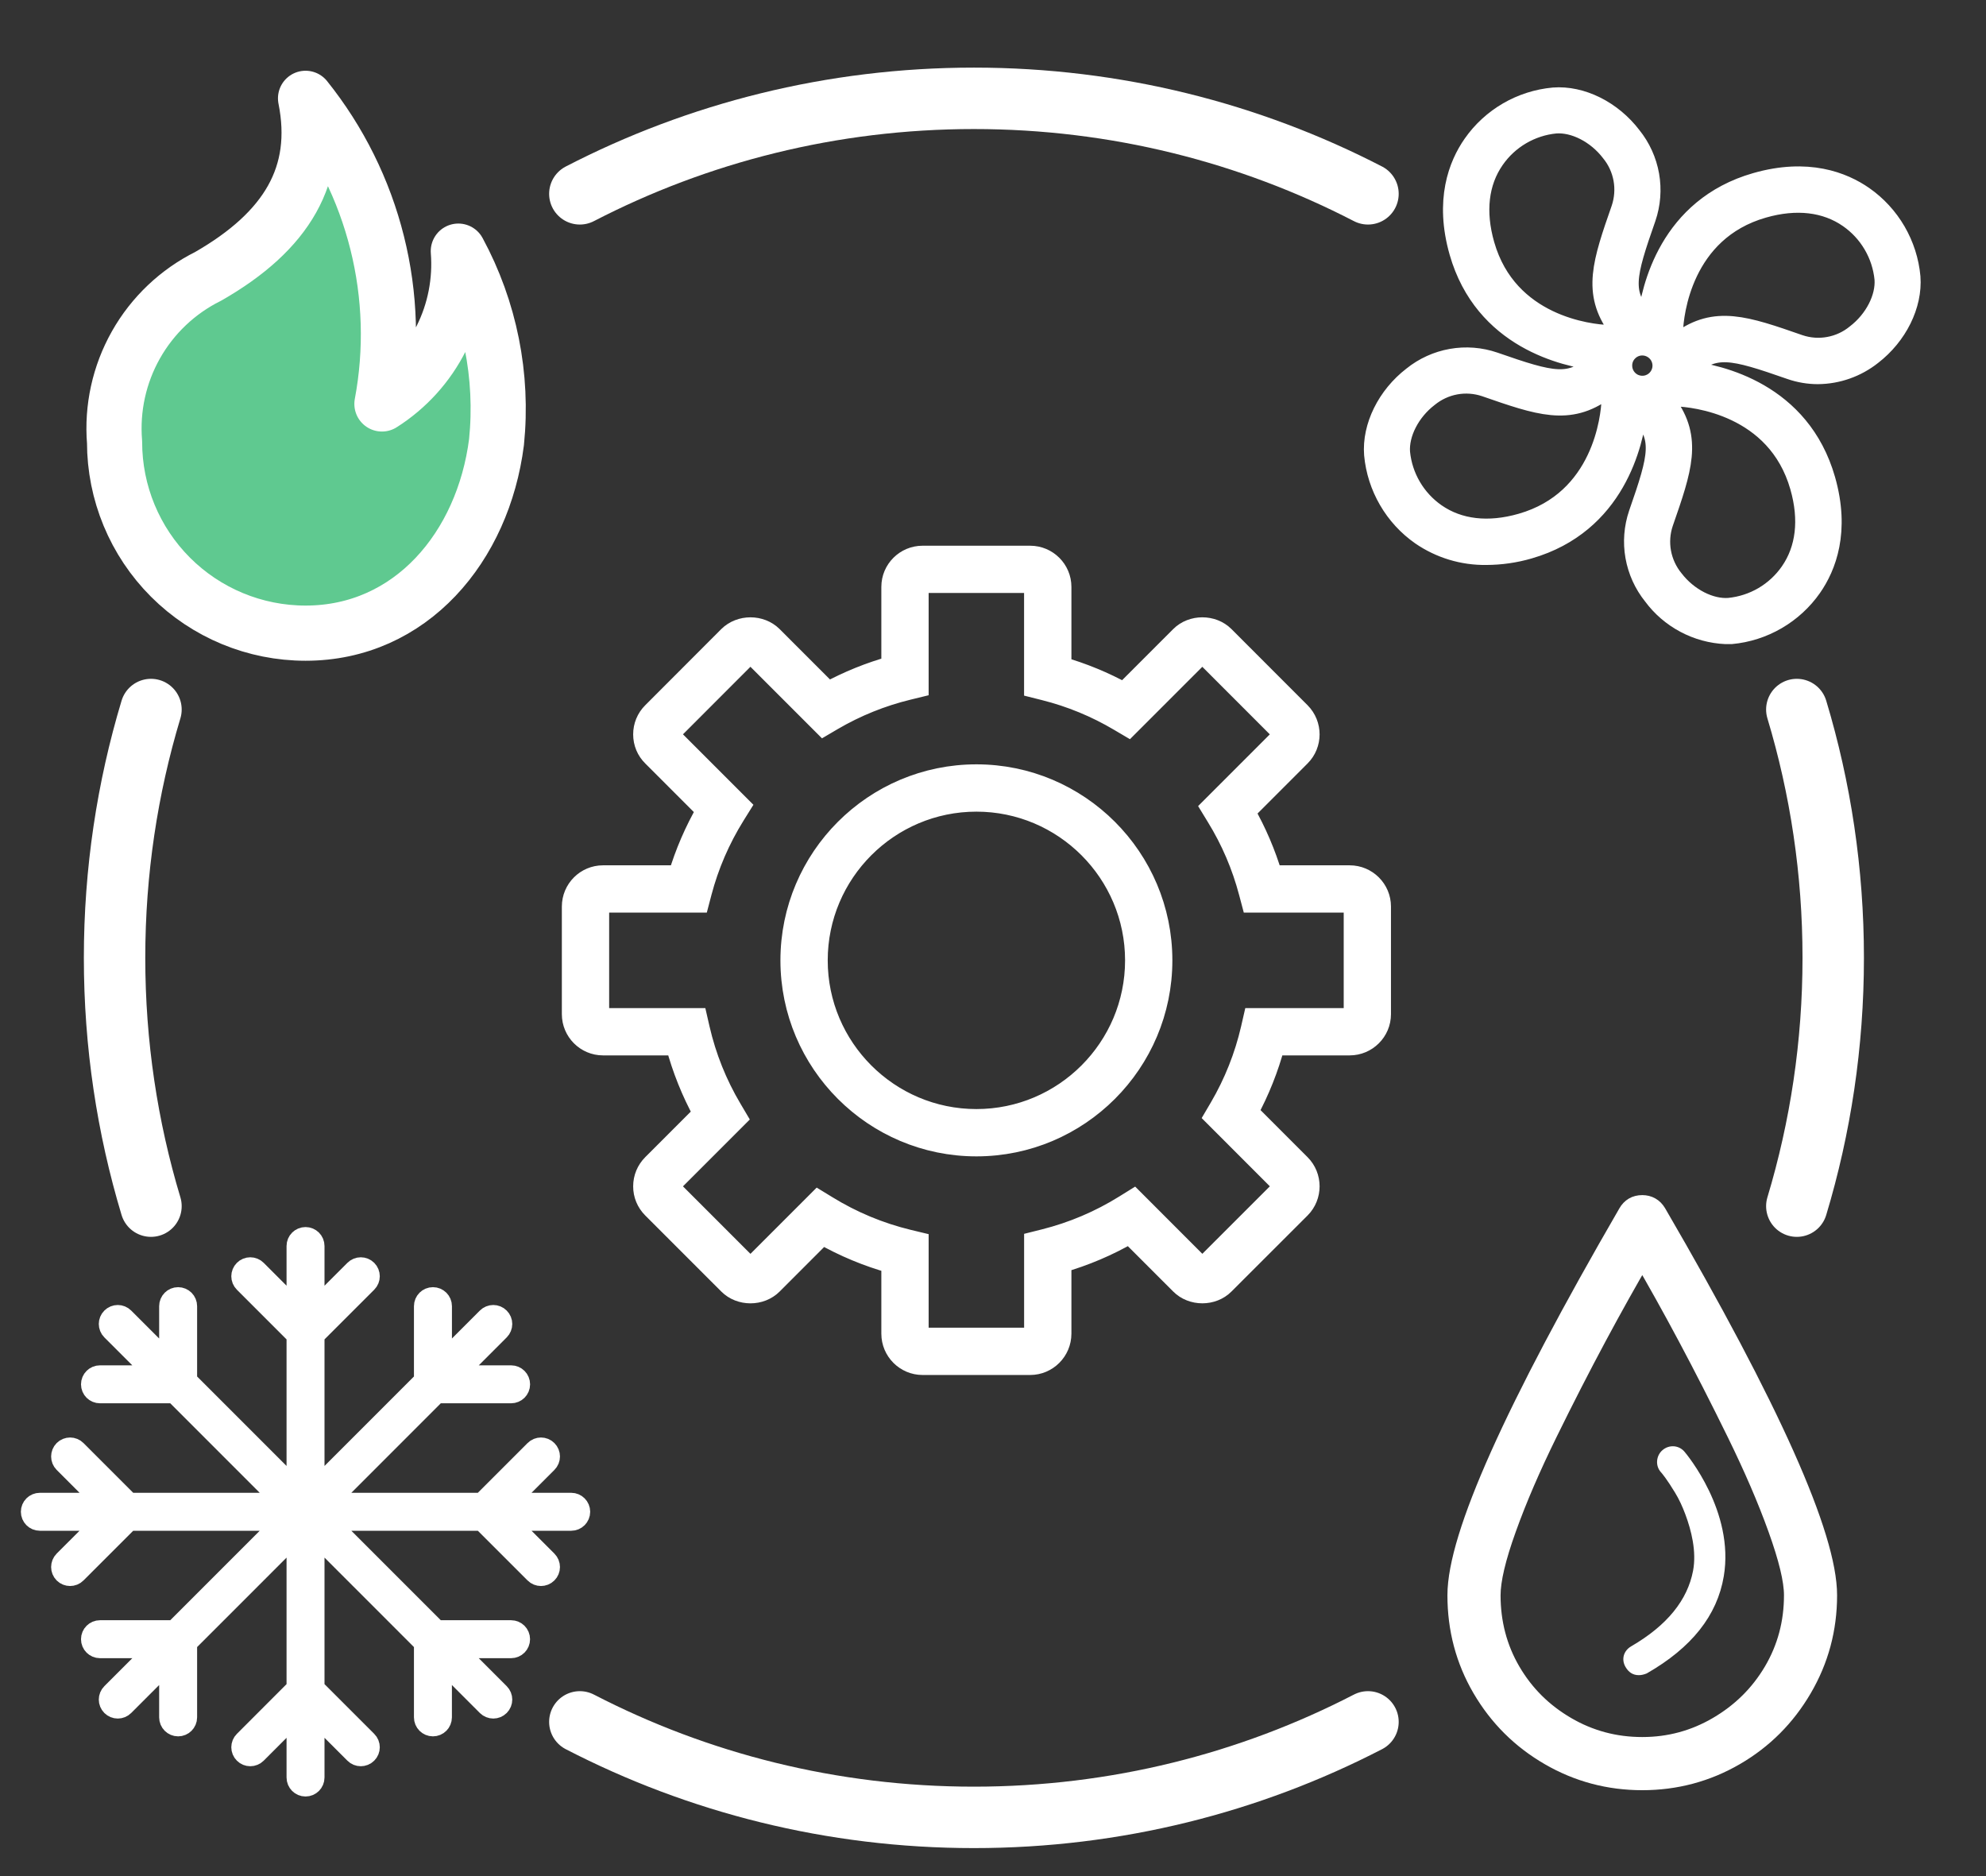 <?xml version="1.0" encoding="UTF-8"?>
<svg xmlns="http://www.w3.org/2000/svg" width="54" height="51" viewBox="0 0 54 51" fill="none">
  <rect x="0" y="0" width="54" height="51" fill="#333333" stroke="none"/>
  <path d="M15.766 5.269C18.975 3.61 22.619 2.673 26.481 2.673C30.343 2.673 33.986 3.61 37.196 5.269M4.105 19.288C3.461 21.425 3.115 23.692 3.115 26.038C3.115 28.385 3.461 30.651 4.105 32.788M48.856 19.288C49.5 21.425 49.846 23.692 49.846 26.038C49.846 28.385 49.5 30.651 48.856 32.788M15.766 46.808C18.975 48.467 22.619 49.404 26.481 49.404C30.343 49.404 33.986 48.467 37.196 46.808" stroke="white" stroke-width="1.67" stroke-linecap="round"></path>
  <path d="M28.01 37.078H25.085C24.633 37.078 24.264 36.709 24.264 36.256V34.321C23.597 34.136 22.957 33.87 22.356 33.527L20.986 34.898C20.675 35.208 20.134 35.208 19.824 34.897L17.757 32.83C17.601 32.674 17.515 32.468 17.516 32.249C17.516 32.029 17.602 31.823 17.757 31.668L19.152 30.273C18.825 29.678 18.572 29.047 18.397 28.39H16.396C15.944 28.39 15.577 28.021 15.577 27.569V24.644C15.577 24.191 15.944 23.823 16.396 23.823H18.463C18.65 23.196 18.91 22.593 19.239 22.024L17.757 20.542C17.602 20.39 17.516 20.184 17.516 19.965C17.515 19.745 17.601 19.538 17.757 19.383L19.824 17.313C20.137 17.004 20.674 17.005 20.985 17.312L22.512 18.839C23.068 18.537 23.655 18.299 24.264 18.13V15.954C24.264 15.502 24.632 15.135 25.085 15.135H28.01C28.463 15.135 28.832 15.502 28.832 15.954V18.145C29.434 18.318 30.015 18.557 30.565 18.86L32.112 17.313C32.421 17.004 32.963 17.004 33.272 17.313L35.341 19.383C35.66 19.704 35.66 20.224 35.341 20.542L33.821 22.063C34.139 22.619 34.391 23.209 34.574 23.823H36.698C37.152 23.823 37.521 24.191 37.521 24.644V27.569C37.521 28.021 37.152 28.39 36.698 28.39H34.64C34.469 29.032 34.223 29.651 33.906 30.233L35.341 31.669C35.66 31.988 35.66 32.509 35.342 32.829L33.272 34.897C32.965 35.207 32.42 35.208 32.111 34.896L30.718 33.503C30.123 33.848 29.49 34.117 28.832 34.305V36.256C28.831 36.709 28.463 37.078 28.01 37.078ZM22.251 32.663L22.482 32.804C23.165 33.224 23.907 33.533 24.688 33.723L24.95 33.786V36.257C24.95 36.331 25.011 36.392 25.085 36.392H28.01C28.086 36.392 28.146 36.333 28.146 36.257V33.775L28.405 33.71C29.176 33.516 29.911 33.204 30.59 32.781L30.822 32.637L32.597 34.413C32.632 34.448 32.672 34.453 32.692 34.453C32.713 34.453 32.753 34.448 32.786 34.414L34.856 32.345C34.909 32.293 34.909 32.206 34.856 32.153L33.05 30.346L33.184 30.118C33.575 29.45 33.863 28.727 34.038 27.97L34.099 27.704H36.699C36.774 27.704 36.836 27.644 36.836 27.569V24.644C36.836 24.569 36.774 24.509 36.699 24.509H34.05L33.982 24.253C33.79 23.525 33.493 22.831 33.097 22.189L32.956 21.958L34.856 20.058C34.908 20.005 34.908 19.92 34.855 19.867L32.787 17.798C32.753 17.765 32.713 17.759 32.691 17.759C32.67 17.759 32.63 17.764 32.596 17.798L30.676 19.718L30.447 19.583C29.808 19.204 29.121 18.921 28.404 18.741L28.145 18.676V15.954C28.145 15.879 28.086 15.82 28.01 15.82H25.085C25.011 15.82 24.95 15.88 24.95 15.954V18.664L24.688 18.728C23.964 18.904 23.27 19.184 22.626 19.561L22.398 19.695L20.5 17.797C20.467 17.764 20.426 17.759 20.404 17.759C20.383 17.759 20.342 17.764 20.307 17.799L18.241 19.867C18.206 19.902 18.201 19.942 18.201 19.963C18.201 19.983 18.206 20.023 18.24 20.056L20.105 21.921L19.961 22.152C19.554 22.806 19.249 23.512 19.054 24.253L18.987 24.508H16.396C16.323 24.508 16.263 24.569 16.263 24.644V27.569C16.263 27.643 16.323 27.704 16.396 27.704H18.939L19 27.97C19.177 28.74 19.472 29.476 19.875 30.155L20.011 30.385L18.242 32.154C18.207 32.189 18.202 32.228 18.202 32.249C18.202 32.27 18.207 32.31 18.241 32.345L20.309 34.413C20.344 34.448 20.384 34.453 20.405 34.453C20.426 34.453 20.466 34.448 20.501 34.413L22.251 32.663ZM26.549 31.135C23.776 31.135 21.52 28.879 21.52 26.107C21.52 23.334 23.776 21.078 26.549 21.078C29.322 21.078 31.577 23.334 31.577 26.107C31.577 28.879 29.322 31.135 26.549 31.135ZM26.549 21.764C24.154 21.764 22.206 23.712 22.206 26.107C22.206 28.501 24.154 30.449 26.549 30.449C28.943 30.449 30.891 28.501 30.891 26.107C30.891 23.712 28.943 21.764 26.549 21.764Z" fill="white" stroke="white" stroke-width="0.6"></path>
  <g clip-path="url(#clip0_795_47)">
    <path d="M13.5 12.019C13.137 14.865 11.174 17.212 8.308 17.212C6.931 17.212 5.61 16.665 4.636 15.691C3.662 14.717 3.115 13.396 3.115 12.019C3.04 11.1 3.242 10.179 3.696 9.375C4.149 8.572 4.833 7.923 5.66 7.512C7.799 6.287 8.723 4.75 8.308 2.673C9.232 3.826 9.897 5.166 10.255 6.6C10.614 8.034 10.658 9.528 10.385 10.981C11.076 10.543 11.635 9.925 12.001 9.193C12.367 8.461 12.526 7.643 12.462 6.827C13.321 8.414 13.683 10.224 13.5 12.019Z" fill="#5FC990" stroke="white" stroke-width="1.5" stroke-linecap="round" stroke-linejoin="round"></path>
  </g>
  <g clip-path="url(#clip1_795_47)">
    <path d="M15.532 40.936H13.594L14.823 39.707C14.886 39.644 14.886 39.543 14.823 39.48C14.76 39.417 14.659 39.417 14.596 39.48L13.14 40.936H8.695L11.838 37.792H13.897C13.986 37.792 14.058 37.721 14.058 37.632C14.058 37.543 13.986 37.471 13.897 37.471H12.16L13.526 36.105C13.589 36.042 13.589 35.94 13.526 35.878C13.464 35.815 13.362 35.815 13.299 35.878L11.933 37.244V35.507C11.933 35.418 11.861 35.346 11.772 35.346C11.683 35.346 11.611 35.418 11.611 35.507V37.566L8.468 40.709V36.263L9.924 34.808C9.987 34.745 9.987 34.644 9.924 34.581C9.861 34.518 9.76 34.518 9.697 34.581L8.468 35.809V33.872C8.468 33.783 8.396 33.712 8.308 33.712C8.219 33.712 8.147 33.783 8.147 33.872V35.809L6.919 34.581C6.856 34.518 6.754 34.518 6.692 34.581C6.629 34.644 6.629 34.745 6.692 34.808L8.147 36.263V40.709L5.004 37.566V35.507C5.004 35.418 4.932 35.346 4.843 35.346C4.755 35.346 4.683 35.418 4.683 35.507V37.244L3.316 35.878C3.253 35.815 3.152 35.815 3.089 35.878C3.026 35.94 3.026 36.042 3.089 36.105L4.456 37.471H2.719C2.63 37.471 2.558 37.543 2.558 37.632C2.558 37.721 2.63 37.792 2.719 37.792H4.777L7.92 40.936H3.475L2.019 39.48C1.957 39.417 1.855 39.417 1.792 39.48C1.73 39.543 1.73 39.644 1.792 39.707L3.021 40.936H1.084C0.995 40.936 0.923 41.008 0.923 41.096C0.923 41.185 0.995 41.257 1.084 41.257H3.021L1.792 42.485C1.73 42.548 1.73 42.65 1.792 42.712C1.824 42.744 1.865 42.759 1.906 42.759C1.947 42.759 1.988 42.744 2.019 42.712L3.475 41.257H7.92L4.777 44.4H2.719C2.63 44.4 2.558 44.472 2.558 44.56C2.558 44.649 2.63 44.721 2.719 44.721H4.456L3.089 46.088C3.026 46.151 3.026 46.252 3.089 46.315C3.12 46.346 3.162 46.362 3.203 46.362C3.244 46.362 3.285 46.346 3.316 46.315L4.683 44.948V46.685C4.683 46.774 4.755 46.846 4.843 46.846C4.932 46.846 5.004 46.774 5.004 46.685V44.627L8.147 41.484V45.929L6.692 47.385C6.629 47.447 6.629 47.549 6.692 47.611C6.754 47.674 6.856 47.674 6.919 47.611L8.147 46.383V48.32C8.147 48.409 8.219 48.481 8.308 48.481C8.396 48.481 8.468 48.409 8.468 48.32V46.383L9.697 47.611C9.728 47.643 9.769 47.658 9.81 47.658C9.851 47.658 9.892 47.643 9.924 47.611C9.987 47.549 9.987 47.447 9.924 47.385L8.468 45.929V41.484L11.611 44.627V46.685C11.611 46.774 11.683 46.846 11.772 46.846C11.861 46.846 11.932 46.774 11.932 46.685V44.948L13.299 46.315C13.331 46.346 13.372 46.362 13.413 46.362C13.454 46.362 13.495 46.346 13.526 46.315C13.589 46.252 13.589 46.151 13.526 46.088L12.159 44.721H13.897C13.986 44.721 14.057 44.649 14.057 44.56C14.057 44.472 13.986 44.4 13.897 44.4H11.838L8.695 41.257H13.14L14.596 42.712C14.627 42.744 14.668 42.759 14.709 42.759C14.75 42.759 14.791 42.744 14.823 42.712C14.886 42.65 14.886 42.548 14.823 42.485L13.594 41.257H15.532C15.62 41.257 15.692 41.185 15.692 41.096C15.692 41.008 15.62 40.936 15.532 40.936Z" fill="white" stroke="white" stroke-width="0.711"></path>
  </g>
  <path d="M45.015 32.995C44.933 32.856 44.807 32.788 44.654 32.788C44.485 32.788 44.37 32.862 44.293 32.995C41.207 38.321 39.656 41.77 39.656 43.367C39.656 44.273 39.876 45.111 40.324 45.878C40.774 46.647 41.383 47.252 42.151 47.697C42.919 48.143 43.756 48.365 44.654 48.365C45.552 48.365 46.389 48.143 47.157 47.697C47.924 47.252 48.528 46.644 48.976 45.878C49.426 45.108 49.651 44.273 49.651 43.367C49.651 41.77 48.111 38.314 45.015 32.995ZM48.247 45.455C47.87 46.092 47.362 46.588 46.727 46.96C46.088 47.334 45.398 47.52 44.654 47.52C43.901 47.52 43.205 47.334 42.566 46.96C41.93 46.588 41.427 46.094 41.053 45.455C40.682 44.82 40.501 44.12 40.501 43.367C40.501 42.944 40.644 42.338 40.931 41.541C41.22 40.733 41.596 39.865 42.051 38.938C42.971 37.063 43.825 35.483 44.654 34.063C45.483 35.483 46.331 37.066 47.249 38.938C47.705 39.869 48.081 40.735 48.37 41.541C48.657 42.34 48.807 42.944 48.807 43.367C48.807 44.12 48.623 44.818 48.247 45.455Z" fill="white" stroke="white" stroke-width="0.6"></path>
  <path d="M45.205 39.42C45.03 39.567 45.003 39.844 45.158 40.017C45.195 40.058 45.318 40.203 45.542 40.571C45.656 40.756 45.746 40.956 45.826 41.169C45.984 41.593 46.136 42.173 46.034 42.705C45.882 43.493 45.337 44.182 44.352 44.754C44.147 44.873 44.077 45.108 44.199 45.316C44.284 45.46 44.398 45.538 44.56 45.538C44.629 45.538 44.698 45.522 44.775 45.491C45.995 44.793 46.691 43.917 46.87 42.851C47.167 41.092 45.856 39.528 45.803 39.465C45.649 39.282 45.383 39.267 45.205 39.42Z" fill="white"></path>
  <path d="M48.691 10.017C48.928 10.1 49.177 10.143 49.428 10.143C49.956 10.139 50.467 9.958 50.881 9.63C51.567 9.102 51.975 8.278 51.918 7.531C51.878 7.099 51.744 6.681 51.526 6.306C51.308 5.931 51.011 5.607 50.656 5.359C50.101 4.972 49.148 4.595 47.753 4.994C45.413 5.663 44.924 7.835 44.818 8.718C44.781 8.718 44.741 8.718 44.702 8.709C44.043 7.978 44.17 7.501 44.726 5.912C44.852 5.544 44.882 5.15 44.815 4.767C44.747 4.384 44.584 4.025 44.34 3.722C43.815 3.031 42.99 2.62 42.243 2.679C41.811 2.719 41.393 2.852 41.018 3.07C40.643 3.288 40.319 3.585 40.071 3.941C39.684 4.495 39.307 5.448 39.705 6.843C40.375 9.184 42.551 9.671 43.433 9.776C43.433 9.814 43.433 9.852 43.423 9.892C42.692 10.55 42.215 10.425 40.617 9.869C40.249 9.743 39.855 9.712 39.472 9.78C39.089 9.848 38.73 10.011 38.427 10.255C37.74 10.783 37.332 11.608 37.39 12.354C37.43 12.786 37.564 13.204 37.782 13.579C38 13.955 38.297 14.278 38.652 14.526C39.169 14.881 39.783 15.067 40.41 15.058C40.8 15.057 41.187 15.002 41.562 14.893C43.9 14.219 44.386 12.039 44.489 11.158C44.526 11.158 44.563 11.158 44.601 11.168C45.259 11.902 45.139 12.378 44.581 13.977C44.456 14.345 44.425 14.739 44.493 15.121C44.561 15.504 44.724 15.864 44.968 16.167C45.196 16.476 45.491 16.73 45.83 16.91C46.169 17.091 46.544 17.193 46.928 17.21C46.975 17.212 47.021 17.212 47.068 17.21C47.5 17.17 47.918 17.036 48.293 16.818C48.668 16.6 48.992 16.303 49.24 15.948C49.627 15.393 50.004 14.441 49.606 13.046C48.932 10.696 46.757 10.211 45.873 10.105C45.873 10.068 45.873 10.03 45.885 9.99C46.617 9.335 47.093 9.46 48.691 10.017ZM47.934 5.627C48.84 5.367 49.652 5.463 50.28 5.899C50.557 6.091 50.788 6.34 50.959 6.631C51.13 6.921 51.235 7.245 51.268 7.58C51.307 8.105 50.993 8.718 50.484 9.108C50.268 9.286 50.01 9.405 49.735 9.455C49.46 9.506 49.176 9.485 48.911 9.395C47.451 8.886 46.645 8.61 45.709 9.294C45.642 9.186 45.558 9.088 45.462 9.005C45.477 8.528 45.714 6.262 47.934 5.627ZM44.654 9.363C44.768 9.363 44.879 9.397 44.974 9.46C45.069 9.523 45.143 9.612 45.187 9.717C45.231 9.822 45.243 9.938 45.221 10.05C45.199 10.162 45.144 10.264 45.064 10.345C44.984 10.426 44.881 10.481 44.77 10.504C44.658 10.526 44.542 10.515 44.437 10.472C44.331 10.429 44.241 10.355 44.178 10.261C44.114 10.166 44.08 10.055 44.08 9.941C44.079 9.865 44.094 9.79 44.122 9.72C44.151 9.65 44.193 9.586 44.247 9.533C44.3 9.479 44.363 9.437 44.433 9.407C44.503 9.378 44.578 9.363 44.654 9.363ZM40.339 6.662C40.079 5.755 40.174 4.944 40.611 4.316C40.803 4.039 41.052 3.808 41.343 3.637C41.633 3.467 41.957 3.361 42.292 3.329C42.816 3.289 43.431 3.603 43.821 4.112C43.999 4.328 44.118 4.586 44.168 4.861C44.218 5.136 44.197 5.42 44.108 5.685C43.599 7.144 43.322 7.95 44.007 8.886C43.898 8.953 43.801 9.036 43.718 9.133C43.239 9.118 40.974 8.881 40.339 6.662ZM41.374 14.255C40.467 14.515 39.656 14.419 39.027 13.983C38.751 13.791 38.519 13.541 38.349 13.251C38.178 12.961 38.073 12.637 38.04 12.302C38.001 11.777 38.315 11.163 38.823 10.773C39.04 10.596 39.298 10.476 39.573 10.426C39.848 10.376 40.132 10.397 40.397 10.487C41.858 10.995 42.664 11.274 43.602 10.586C43.668 10.693 43.751 10.79 43.846 10.872C43.831 11.339 43.601 13.618 41.374 14.255ZM48.969 13.22C49.229 14.127 49.133 14.938 48.697 15.566C48.505 15.843 48.255 16.074 47.965 16.245C47.675 16.415 47.35 16.52 47.015 16.553C46.492 16.593 45.877 16.279 45.486 15.77C45.309 15.554 45.19 15.296 45.139 15.021C45.089 14.745 45.11 14.462 45.2 14.197C45.709 12.736 45.987 11.93 45.299 10.992C45.406 10.926 45.503 10.844 45.585 10.749C46.051 10.764 48.332 10.991 48.969 13.22Z" fill="white" stroke="white" stroke-width="0.6"></path>
  <defs>
    <clipPath id="clip0_795_47">
      <rect width="12.461" height="16.615" fill="white" transform="translate(2.077 1.635)"></rect>
    </clipPath>
    <clipPath id="clip1_795_47">
      <rect width="16.615" height="16.615" fill="white" transform="translate(0 32.788)"></rect>
    </clipPath>
  </defs>
</svg>
